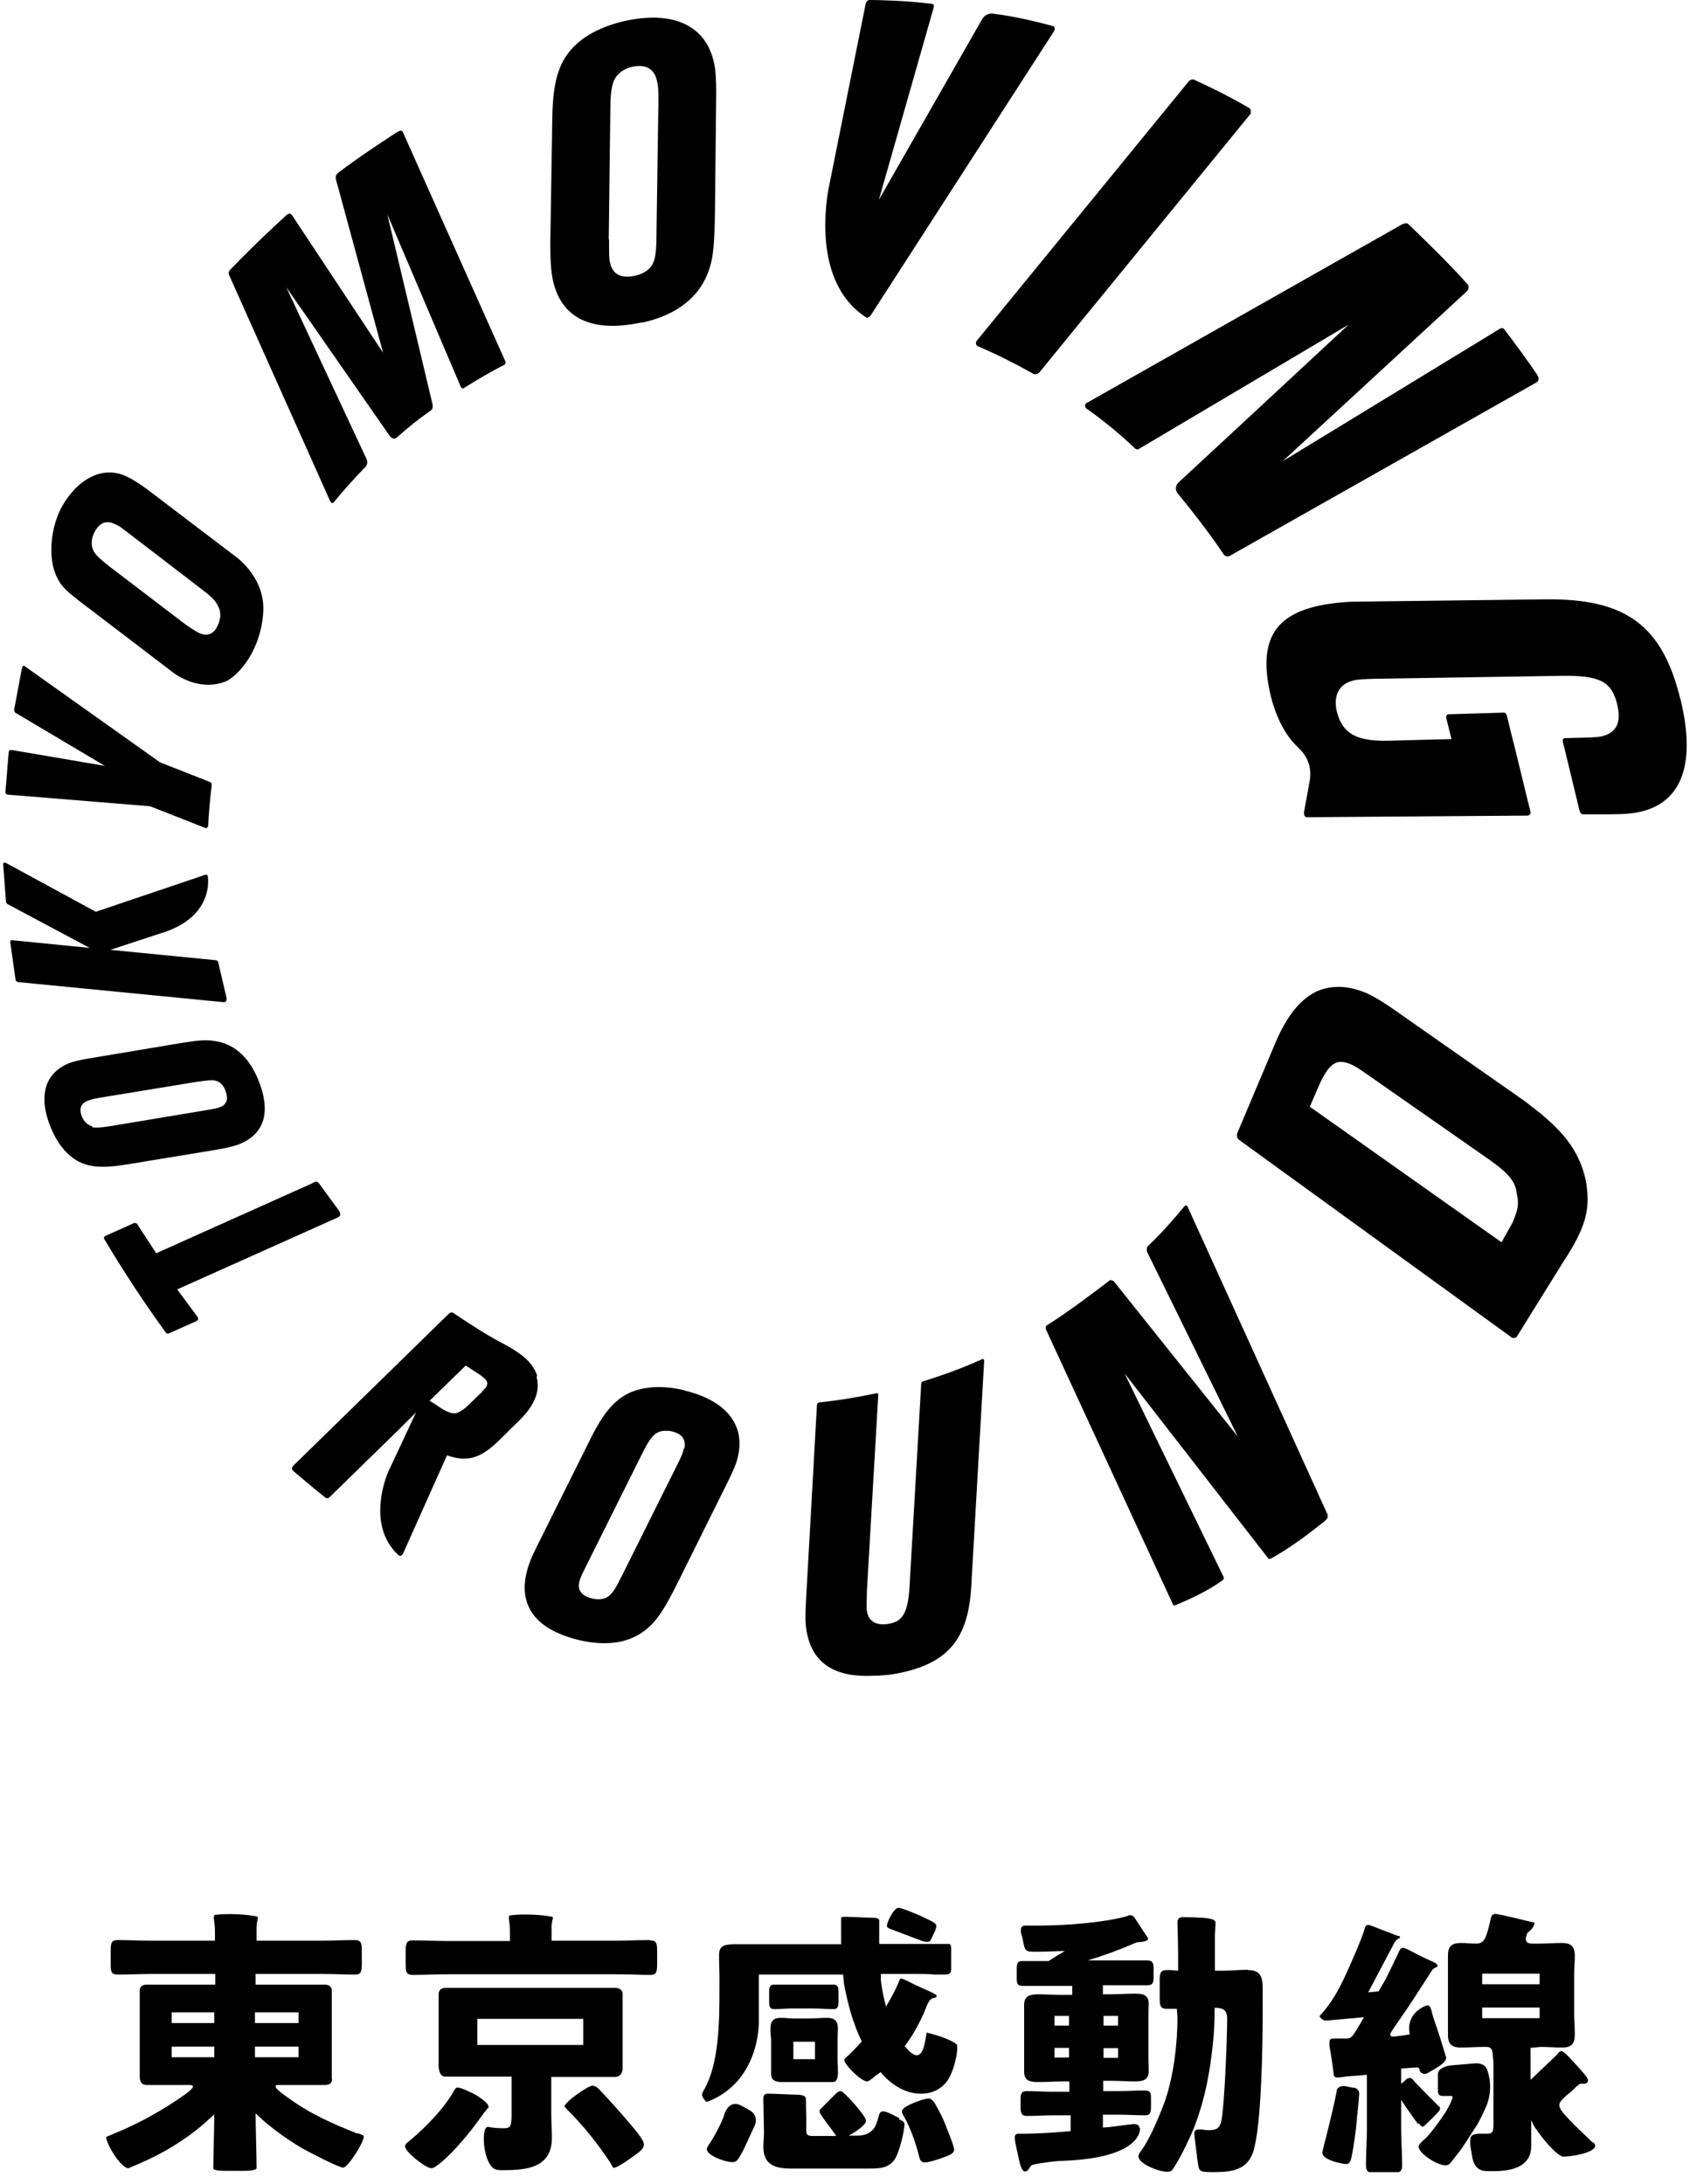<svg width="106" height="137" viewBox="0 0 106 137" fill="none" xmlns="http://www.w3.org/2000/svg">
<g clip-path="url(#clip0_102_2887)">
<path d="M58.567 131.856C58.486 131.735 58.406 131.634 58.223 131.634C57.96 131.634 56.563 132.099 56.563 132.444C56.563 132.545 56.664 132.687 56.705 132.768C57.09 133.436 57.454 134.468 57.636 135.217C57.677 135.399 57.737 135.642 57.98 135.642C58.243 135.642 58.689 135.501 59.033 135.379C59.539 135.197 59.843 135.096 59.843 134.833C59.843 134.59 59.337 133.395 59.236 133.112C59.114 132.808 58.75 132.12 58.588 131.856" fill="black"/>
<path d="M56.421 132.869C56.421 132.869 55.774 132.525 55.612 132.484C55.45 132.444 55.247 132.363 55.146 132.626C55.065 132.889 55.004 133.213 54.862 133.436C54.862 133.436 54.599 133.962 53.79 133.962H53.223C53.709 133.719 54.316 133.274 54.316 133.031C54.316 132.727 53.182 131.492 52.899 131.269C52.737 131.067 52.514 131.249 52.514 131.249C52.312 131.431 51.522 132.241 51.441 132.322C51.32 132.464 51.522 132.687 51.684 132.929C51.927 133.274 52.21 133.618 52.453 133.982H50.935C50.692 133.982 50.571 133.901 50.571 133.679V132.768C50.571 132.606 50.55 131.917 50.55 131.654C50.55 131.391 50.085 131.391 49.903 131.391C49.68 131.391 48.647 131.33 48.202 131.33C47.959 131.33 47.878 131.391 47.878 131.654L47.919 133.78C47.919 134.083 47.878 134.367 47.878 134.65C47.878 135.825 48.647 136.027 49.639 136.027H54.539C55.267 136.027 55.733 135.966 56.097 135.48C56.381 135.096 56.745 133.658 56.725 133.233C56.725 133.112 56.644 133.051 56.381 132.929" fill="black"/>
<path d="M47.007 132.363C47.007 132.363 46.461 132.039 46.299 131.998C46.137 131.958 45.732 131.877 45.449 132.565C45.327 133.092 44.679 134.225 44.436 134.57C44.396 134.63 44.335 134.732 44.335 134.812C44.335 135.217 45.509 135.622 45.914 135.622C46.137 135.622 46.238 135.562 46.42 135.238C46.764 134.651 47.007 134.003 47.311 133.395C47.655 132.667 47.007 132.363 47.007 132.363Z" fill="black"/>
<path d="M52.595 124.993C52.595 124.649 52.555 124.487 52.271 124.487C51.866 124.487 51.461 124.487 51.036 124.487H49.599C49.194 124.487 48.991 124.487 48.587 124.487C48.283 124.487 48.242 124.629 48.242 124.953V125.54C48.242 125.884 48.283 126.026 48.587 126.026C48.991 126.026 49.194 125.985 49.599 125.985H51.036C51.441 125.985 51.866 126.026 52.291 126.026C52.575 126.026 52.595 125.803 52.595 125.5V125.014V124.993Z" fill="black"/>
<path d="M58.142 127.463C58.142 127.463 58.102 127.544 58.102 127.584C58.041 128.07 57.96 128.414 57.859 128.617C57.818 128.698 57.717 128.921 57.494 128.921C57.272 128.921 56.968 128.617 56.847 128.455C56.806 128.414 56.786 128.394 56.745 128.354C57.677 127.098 58.122 125.843 58.122 125.823C58.284 125.479 58.365 125.357 58.608 125.317C58.75 125.297 58.75 125.236 58.75 125.195C58.75 125.114 58.486 124.993 58.081 124.811L57.899 124.73C57.899 124.73 57.818 124.689 57.758 124.669C57.677 124.629 57.575 124.588 57.494 124.548C56.968 124.284 56.604 124.102 56.523 124.102C56.462 124.102 56.421 124.163 56.381 124.305C56.381 124.305 56.118 124.973 55.571 125.864C55.328 124.973 55.247 124.203 55.247 124.183V123.819H57.312C57.92 123.819 58.304 123.819 58.608 123.859C58.79 123.859 58.932 123.859 59.094 123.859C59.58 123.859 59.661 123.839 59.661 123.394V122.462C59.661 122.138 59.661 121.997 59.559 121.936H55.146V121.41C55.146 120.741 55.146 120.6 55.146 120.458C55.146 120.316 54.883 120.296 54.802 120.296C54.539 120.296 53.304 120.235 53.142 120.235H53.02C52.838 120.235 52.777 120.256 52.757 120.276C52.757 120.438 52.757 120.782 52.757 121.349V121.956H48.08C47.777 121.956 47.412 121.956 47.068 121.956C46.724 121.956 46.36 121.956 46.056 121.956C45.428 121.956 45.104 122.057 45.104 122.624C45.104 122.746 45.104 122.887 45.104 123.07C45.104 123.292 45.125 123.556 45.125 123.839V124.77C45.125 126.653 45.125 129.467 44.133 131.127C44.133 131.127 44.031 131.309 44.031 131.37C44.031 131.492 44.112 131.633 44.254 131.795C44.295 131.856 44.376 131.836 44.416 131.816C47.655 130.54 47.594 126.896 47.594 126.896V123.859H52.879L52.939 124.446C53.121 125.418 53.385 126.451 53.628 127.038C53.628 127.038 53.769 127.483 54.053 128.05C53.81 128.333 53.547 128.597 53.263 128.88C53.243 128.88 53.223 128.921 53.202 128.941C53.121 129.002 52.959 129.123 52.959 129.204C52.959 129.528 54.032 130.56 54.377 130.56C54.518 130.56 54.782 130.317 54.903 130.216L54.944 130.176C54.944 130.176 55.146 130.054 55.227 129.973C55.369 130.135 55.531 130.317 55.693 130.459C56.361 131.046 57.049 131.33 57.778 131.33C58.507 131.33 59.094 131.006 59.458 130.459C59.782 129.953 60.025 129.062 60.045 128.435C60.045 128.374 60.045 128.293 60.005 128.232C59.539 127.848 58.264 127.524 58.142 127.503" fill="black"/>
<path d="M58.648 121.127C58.648 121.127 58.729 120.904 58.729 120.803C58.729 120.641 58.466 120.519 57.778 120.195C57.555 120.094 56.563 119.669 56.361 119.669C56.057 119.669 55.632 120.58 55.632 120.782C55.632 120.863 55.632 120.904 55.814 120.985L57.899 121.774C57.899 121.774 58.264 121.876 58.365 121.714L58.648 121.127Z" fill="black"/>
<path d="M48.83 130.601C49.194 130.601 51.279 130.601 51.279 130.601C51.603 130.601 52.251 130.601 52.251 130.601C52.615 130.601 52.555 129.913 52.555 129.913C52.555 129.69 52.555 129.548 52.534 129.346V127.848C52.534 127.645 52.555 127.483 52.555 127.261C52.555 126.775 52.352 126.572 51.886 126.572C51.502 126.572 51.077 126.613 50.692 126.613H49.842C49.457 126.613 49.376 126.572 48.971 126.572C48.485 126.572 48.323 126.795 48.323 127.261C48.323 127.524 48.344 127.706 48.364 127.949V129.953V130.135C48.364 130.135 48.364 130.581 48.87 130.581M49.761 128.07H51.117V129.164H49.761V128.07Z" fill="black"/>
<path d="M22.43 133.841C20.83 133.193 19.454 132.606 18.057 131.573C17.935 131.492 17.288 131.047 17.288 130.885C17.288 130.865 17.288 130.784 17.409 130.784H20.385C20.932 130.784 20.81 130.338 20.81 130.338C20.81 130.116 20.81 129.853 20.81 129.589V124.933C20.851 124.488 20.405 124.488 20.405 124.488H16.032V123.819H20C20.669 123.819 21.357 123.84 22.025 123.86C22.106 123.86 22.187 123.86 22.268 123.86C22.652 123.86 22.693 123.657 22.693 123.172V122.382C22.693 121.876 22.652 121.694 22.248 121.694C21.498 121.694 20.749 121.734 20.021 121.734H16.093V120.864C16.093 120.58 16.154 120.479 16.174 120.337C16.174 120.216 16.113 120.216 16.032 120.196C15.384 120.074 14.21 120.013 13.502 120.115C13.461 120.115 13.421 120.155 13.421 120.196C13.38 120.358 13.481 120.621 13.481 121.066V121.734H9.615C8.866 121.734 8.116 121.694 7.388 121.694C6.983 121.694 6.942 121.876 6.942 122.382V123.172C6.942 123.556 6.962 123.759 7.145 123.819C7.205 123.84 7.266 123.86 7.367 123.86C8.116 123.86 8.866 123.819 9.615 123.819H13.502V124.488H9.21C9.21 124.488 8.724 124.447 8.764 124.933V130.257C8.764 130.257 8.724 130.784 9.189 130.784H11.821C11.983 130.784 12.085 130.784 12.105 130.885C12.105 131.006 11.68 131.33 11.558 131.411C10.242 132.343 8.683 133.213 7.185 133.821L6.659 134.043C6.659 134.489 7.59 136.007 8.056 136.007L8.764 135.703C10.181 135.096 11.599 134.246 12.773 133.233L13.441 132.626C13.441 133.436 13.38 135.197 13.38 136.007C13.38 136.108 13.603 136.169 14.149 136.169H15.303C15.911 136.169 16.093 136.068 16.093 136.007C16.093 135.197 16.032 133.375 16.032 132.565L16.538 133.031C17.288 133.679 18.097 134.246 18.948 134.752C19.352 134.975 21.154 135.926 21.519 135.967C21.802 136.007 22.916 134.246 22.814 133.962L22.43 133.8V133.841ZM13.441 129.043H10.769V128.375H13.441V129.043ZM13.441 126.897H10.769V126.229H13.441V126.897ZM15.992 126.229H18.725V126.897H15.992V126.229ZM15.992 128.375H18.725V129.043H15.992V128.375Z" fill="black"/>
<path d="M40.752 121.694C40.003 121.694 39.254 121.734 38.525 121.734H34.597V120.864C34.597 120.58 34.678 120.337 34.678 120.337C34.678 120.216 34.597 120.216 34.536 120.216C33.868 120.094 32.654 120.034 31.945 120.155C31.864 120.317 31.985 120.58 31.985 121.086V121.754H28.119C27.37 121.754 26.62 121.714 25.892 121.714C25.487 121.714 25.446 121.896 25.446 122.402V123.192C25.446 123.577 25.467 123.779 25.649 123.84C25.709 123.86 25.77 123.88 25.872 123.88C26.62 123.88 27.39 123.84 28.119 123.84H38.525C39.193 123.84 39.881 123.86 40.549 123.88C40.63 123.88 40.711 123.88 40.792 123.88C41.177 123.88 41.217 123.678 41.217 123.192V122.402C41.217 121.896 41.177 121.714 40.772 121.714" fill="black"/>
<path d="M34.577 130.784V130.278H38.565C39.051 130.278 39.051 129.772 39.051 129.772C39.051 129.65 39.051 129.549 39.051 129.428V125.905C39.051 125.642 39.051 125.338 39.051 125.095C39.051 124.65 38.545 124.69 38.545 124.69H27.916C27.916 124.69 27.511 124.69 27.511 125.095C27.511 125.338 27.511 125.622 27.511 125.885V129.408C27.511 129.408 27.451 130.258 27.916 130.258H32.087V130.764V132.586C32.087 133.436 32.006 133.497 31.581 133.497C30.872 133.497 30.771 133.416 30.589 133.416C30.406 133.416 30.346 133.801 30.346 134.165C30.346 134.631 30.447 135.319 30.71 135.724C30.913 136.048 31.034 136.129 31.52 136.129C32.998 136.129 34.617 136.007 34.617 134.084C34.617 133.578 34.577 133.092 34.577 132.586V130.764V130.784ZM29.941 128.274V126.634H36.581V128.274H29.941Z" fill="black"/>
<path d="M37.492 130.966C37.492 130.966 37.29 130.824 37.168 130.824C36.885 130.824 35.407 131.857 35.407 132.14L35.63 132.383C36.622 133.375 37.512 134.489 38.282 135.663L38.464 135.987C38.687 135.987 39.274 135.582 39.699 135.278C40.205 134.914 40.387 134.752 40.387 134.509C40.387 134.225 39.8 133.557 39.598 133.314C38.849 132.424 38.059 131.553 37.472 130.946" fill="black"/>
<path d="M30.609 132.261C30.73 132.099 30.508 131.897 30.366 131.775C30.244 131.654 29.819 131.391 29.819 131.391C29.252 131.107 28.888 130.945 28.686 130.945C28.584 130.945 28.503 131.087 28.463 131.168C27.855 132.261 26.661 133.476 25.709 134.266C25.608 134.346 25.406 134.488 25.406 134.63C25.406 134.994 26.722 136.007 27.066 136.007C27.228 136.007 27.43 135.804 27.572 135.723C28.503 134.954 29.536 133.699 30.224 132.707C30.265 132.666 30.305 132.605 30.346 132.545C30.427 132.443 30.508 132.342 30.589 132.241" fill="black"/>
<path d="M78.266 123.556C77.74 123.556 77.213 123.617 76.707 123.617H76.201V121.39L76.242 120.6C76.242 120.377 75.796 120.337 75.675 120.317C75.371 120.276 74.5 120.256 74.217 120.256C73.994 120.256 73.853 120.317 73.853 120.6C73.853 120.742 73.893 121.855 73.893 122.564V123.617L73.427 123.576C73.427 123.576 73.286 123.576 73.205 123.576C72.861 123.576 72.739 123.677 72.739 124.143V125.439C72.739 125.783 72.8 126.005 73.144 126.005H73.812L73.853 126.512C73.853 128.192 73.63 130.075 73.103 131.694C73.103 131.694 72.294 134.002 71.484 135.035C71.443 135.096 71.403 135.197 71.403 135.258C71.403 135.723 72.678 136.229 73.205 136.229C73.488 136.229 73.529 136.128 73.691 135.865C74.096 135.217 74.602 134.185 74.885 133.476C75.594 131.654 75.918 129.872 76.1 127.929C76.14 127.564 76.181 126.775 76.181 126.41V125.945C76.869 125.925 76.97 126.228 76.97 126.653C76.97 127.747 76.808 132.241 76.586 133.112C76.464 133.557 76.221 133.618 75.796 133.618C75.695 133.618 75.573 133.618 75.432 133.577C75.371 133.577 75.209 133.577 75.168 133.577C74.804 133.577 74.925 133.942 74.946 134.205C74.986 134.589 75.067 135.116 75.088 135.379C75.229 136.189 75.088 136.25 76.079 136.25C77.153 136.25 78.185 136.169 78.59 135.015C79.136 133.395 79.197 128.151 79.197 126.208V124.73C79.197 124.021 79.076 123.576 78.266 123.576" fill="black"/>
<path d="M71.464 133.456C71.403 133.112 70.937 133.274 70.735 133.274L69.641 133.416L69.176 133.456V132.646H70.208C70.735 132.646 71.281 132.687 71.808 132.687C72.172 132.687 72.192 132.484 72.192 132.1V131.695C72.192 131.33 72.192 131.128 71.808 131.128C71.281 131.128 70.735 131.168 70.208 131.168H69.196V130.521H69.682C70.188 130.521 70.694 130.561 71.18 130.561C71.666 130.561 72.051 130.48 72.051 129.913C72.051 129.67 72.051 129.407 72.031 129.124V126.492C72.031 126.188 72.051 125.945 72.051 125.702C72.051 125.095 71.646 125.054 71.14 125.054C70.633 125.054 70.148 125.095 69.662 125.095H69.176V124.528H70.37C70.897 124.528 71.443 124.528 71.95 124.528C72.334 124.528 72.354 124.346 72.354 123.941V123.516C72.354 123.151 72.314 122.969 71.95 122.969C71.423 122.969 70.897 122.969 70.37 122.969H68.224C69.237 122.665 70.229 122.301 71.2 121.876C71.241 121.876 71.281 121.835 71.302 121.835C72.192 121.795 71.99 121.552 71.99 121.552C71.909 121.43 71.281 120.479 71.14 120.256C71.079 120.196 70.998 120.135 70.917 120.135C70.856 120.135 70.755 120.135 70.694 120.195C69.216 120.6 66.827 120.783 65.269 120.783C65.086 120.783 64.904 120.783 64.742 120.783H64.337C64.135 120.783 64.034 120.864 64.034 121.066C64.034 121.188 64.034 121.309 64.094 121.43C64.135 121.572 64.155 121.673 64.175 121.795C64.277 122.281 64.297 122.422 64.762 122.422H65.248C65.754 122.422 66.24 122.382 66.746 122.382H66.787C66.443 122.584 66.099 122.787 65.775 123.01H65.734C65.228 123.01 64.681 123.01 64.155 123.01C63.831 123.01 63.77 123.091 63.77 123.576V124.062C63.77 124.427 63.811 124.568 64.155 124.568C64.681 124.568 65.228 124.568 65.734 124.568H67.253V125.135H66.625C66.119 125.135 65.613 125.095 65.127 125.095C64.641 125.095 64.236 125.176 64.236 125.743C64.236 125.905 64.236 126.067 64.236 126.249V129.63C64.236 129.751 64.236 129.852 64.236 129.954C64.236 130.541 64.641 130.602 65.147 130.602C65.653 130.602 66.139 130.561 66.645 130.561H67.07V131.209H65.997C65.471 131.209 64.924 131.168 64.398 131.168C64.034 131.168 64.013 131.371 64.013 131.735V132.14C64.013 132.505 64.054 132.727 64.398 132.727C64.924 132.727 65.471 132.687 65.997 132.687H67.151V133.679L66.686 133.719C65.876 133.78 65.026 133.841 64.196 133.841H63.892C63.73 133.841 63.649 133.901 63.649 134.084C63.649 134.286 63.73 134.63 63.77 134.833C63.811 134.954 63.831 135.076 63.851 135.197C63.973 135.764 64.074 136.209 64.297 136.209C64.439 136.209 64.519 136.068 64.58 135.966C64.641 135.845 64.722 135.805 64.864 135.764C65.228 135.683 66.24 135.541 66.665 135.541C71.686 135.359 71.504 133.517 71.504 133.517M69.216 126.451H70.127V127.059H69.216V126.451ZM69.216 128.476H70.127V129.083H69.216V128.476ZM67.05 129.063H66.139V128.456H67.05V129.063ZM67.05 127.059H66.139V126.451H67.05V127.059Z" fill="black"/>
<path d="M93.288 131.938C93.551 131.209 93.49 130.439 93.288 129.852C93.146 129.366 92.519 129.427 92.519 129.427L91.061 129.549C90.15 129.65 90.19 130.095 90.19 130.095V131.067C90.19 131.29 90.19 131.472 90.494 131.472C90.636 131.472 90.798 131.472 90.96 131.472H91C91 131.472 91.101 131.472 91.101 131.533C91.101 131.755 90.838 132.181 90.697 132.444C90.697 132.444 89.765 133.881 89.259 134.266C89.178 134.347 88.976 134.529 88.976 134.65C88.976 135.055 90.109 135.825 90.676 135.825C90.858 135.825 90.96 135.703 91.061 135.562C91.182 135.42 91.608 134.873 91.709 134.731L92.64 133.294C92.883 132.869 93.106 132.403 93.288 131.958" fill="black"/>
<path d="M99.908 134.408C99.463 133.962 98.734 133.314 98.309 132.828C98.106 132.606 97.802 132.302 97.802 132.039C97.802 131.816 98.066 131.593 98.531 131.209C98.653 131.108 98.774 130.986 98.916 130.844C98.997 130.784 99.078 130.703 99.159 130.703C99.2 130.703 99.24 130.703 99.26 130.703C99.301 130.703 99.321 130.703 99.361 130.703C99.483 130.703 99.604 130.642 99.604 130.48C99.604 130.358 99.361 130.075 99.017 129.69C98.531 129.164 98.106 128.658 97.924 128.658C97.823 128.658 97.722 128.779 97.661 128.881L96.001 130.46V128.455L96.628 128.395C97.074 128.395 97.519 128.435 97.985 128.435C98.531 128.435 98.774 128.213 98.774 127.646C98.774 127.241 98.754 126.856 98.734 126.471V125.965V124.346V123.84C98.734 123.455 98.774 123.07 98.774 122.665C98.774 122.017 98.45 121.876 97.944 121.876C97.479 121.876 97.013 121.916 96.568 121.916H96.082C95.879 121.916 95.697 121.835 95.697 121.613C95.697 121.491 95.758 121.39 95.798 121.248C96.304 120.864 96.244 120.6 96.244 120.6C95.839 120.519 94.077 120.054 93.774 120.054C93.571 120.054 93.531 120.236 93.49 120.398C93.45 120.56 93.409 120.762 93.389 120.843C93.187 121.572 93.106 121.916 92.579 121.916C92.255 121.916 91.931 121.876 91.628 121.876C91.061 121.876 90.818 122.078 90.818 122.665V127.585C90.818 127.585 90.818 127.625 90.818 127.646C90.818 128.293 91.142 128.435 91.648 128.435C92.114 128.435 92.579 128.395 93.025 128.395H93.247C93.551 128.395 93.612 128.617 93.632 128.881C93.632 129.063 93.672 129.245 93.672 129.468V131.796C93.672 131.796 93.672 131.917 93.672 131.938V133.112C93.672 133.719 93.672 133.841 93.207 133.841C93.207 133.841 93.106 133.841 93.025 133.841C92.944 133.841 92.296 133.78 92.235 134.104C92.174 134.428 92.235 134.731 92.296 134.995C92.417 136.27 93.025 136.189 93.652 136.189C94.422 136.189 96.041 136.108 96.041 134.61V132.99C96.163 133.254 96.284 133.497 96.385 133.598C96.608 133.962 97.661 135.278 98.066 135.278C98.511 135.278 100.05 135.055 100.05 134.59C100.05 134.509 99.969 134.428 99.928 134.367M92.964 123.799H96.568V124.467H92.964V123.799ZM92.964 125.925H96.568V126.593H92.964V125.925Z" fill="black"/>
<path d="M84.906 130.966C84.785 130.946 84.603 130.905 84.522 130.885C83.935 130.743 83.854 131.087 83.854 131.087C83.712 131.917 83.287 133.598 83.125 134.246C83.084 134.407 82.943 134.914 82.943 135.035C82.943 135.501 84.218 135.744 84.441 135.744C84.663 135.744 84.704 135.541 84.765 135.339C84.906 134.671 85.048 133.618 85.109 132.93C85.109 132.808 85.109 132.707 85.149 132.565C85.149 132.403 85.23 131.755 85.251 131.33C85.251 130.986 84.906 130.946 84.906 130.946" fill="black"/>
<path d="M88.976 133.173C89.117 133.355 89.178 133.416 89.259 133.395C89.34 133.375 90.15 132.565 90.271 132.403C90.393 132.241 90.271 132.14 90.271 132.14C90.109 131.998 88.834 130.723 88.611 130.44C88.429 130.217 88.166 130.46 88.166 130.46C88.146 130.48 87.984 130.642 87.882 130.703V129.751L88.733 129.691C88.874 129.691 89.036 129.65 89.036 129.853C89.036 129.954 89.279 130.197 89.543 130.035C89.664 129.954 90.17 129.711 90.494 129.427C90.757 129.205 90.697 129.022 90.697 129.022C90.454 128.233 90.211 127.423 89.927 126.634C89.745 126.087 89.765 125.662 89.401 125.824C88.065 126.411 88.429 127.605 88.429 127.605L87.963 127.686C87.801 127.686 87.518 127.747 87.417 127.747C87.336 127.747 87.194 127.747 87.194 127.626C87.194 127.545 87.316 127.362 87.579 126.978C88.328 125.925 88.955 124.933 89.583 123.961C89.725 123.738 89.846 123.496 90.008 123.435C90.17 123.374 90.17 123.313 90.17 123.313C90.17 123.151 89.725 122.989 89.502 122.888C89.421 122.848 89.219 122.746 88.996 122.645C88.591 122.423 88.105 122.18 88.024 122.18C87.842 122.18 87.801 122.281 87.68 122.564C87.417 123.091 87.174 123.637 86.89 124.184L86.465 124.913L85.817 124.973L87.376 122.018C87.558 121.592 87.801 121.592 87.801 121.552C87.842 121.41 87.741 121.471 87.498 121.37C87.457 121.37 87.417 121.329 87.356 121.309L86.769 121.086C86.364 120.924 85.898 120.742 85.838 120.742C85.676 120.742 85.615 120.843 85.575 121.046C85.372 121.694 84.987 122.564 84.684 123.253C84.36 123.961 83.793 125.378 82.801 126.411C82.72 126.492 82.841 126.593 82.922 126.654C82.983 126.694 83.024 126.735 83.125 126.735C83.165 126.735 83.226 126.735 83.287 126.735L85.554 126.532L85.089 127.322C85.089 127.322 85.008 127.443 84.987 127.484C84.765 127.808 84.724 127.868 84.38 127.868C84.299 127.868 84.056 127.868 84.016 127.868H83.773C83.53 127.868 83.388 127.868 83.388 128.071C83.388 128.132 83.388 128.213 83.388 128.334C83.449 128.658 83.57 129.427 83.651 130.095C83.651 130.095 83.631 130.298 83.854 130.318C84.076 130.318 84.461 130.237 84.582 130.237C84.684 130.237 85.372 130.176 85.433 130.176L85.736 130.136V133.497C85.736 134.266 85.676 135.035 85.676 135.805C85.676 136.27 85.858 136.311 86.404 136.311H87.194C87.741 136.311 87.943 136.27 87.943 135.825C87.943 135.035 87.882 134.266 87.882 133.497V131.715C88.146 132.14 88.834 133.092 88.955 133.254" fill="black"/>
<path d="M33.706 86.346C33.565 85.819 33.16 85.313 32.613 84.929C32.37 84.746 31.965 84.483 31.439 84.22C30.386 83.653 29.394 83.005 28.402 82.337C28.341 82.297 28.2 82.337 28.139 82.418L18.442 91.893C18.442 91.893 18.198 92.075 18.381 92.257C18.765 92.581 19.757 93.431 20.405 93.938C20.405 93.938 20.547 94.059 20.709 93.877L25.041 89.646L26.094 88.593L24.353 92.318C24.353 92.318 22.875 95.578 24.981 97.541C25.163 97.703 25.284 97.44 25.284 97.44L28.038 91.285C28.483 91.448 28.868 91.508 29.212 91.488C29.88 91.468 30.508 91.124 31.257 90.395L32.694 88.978C32.937 88.714 33.139 88.492 33.281 88.249C33.706 87.601 33.828 86.973 33.646 86.326M30.427 87.075C30.427 87.075 30.346 87.176 30.285 87.237C30.265 87.257 30.224 87.297 30.224 87.317L29.597 87.925C29.192 88.33 29.09 88.391 28.868 88.532C28.868 88.532 28.665 88.633 28.605 88.654C28.564 88.654 28.544 88.654 28.503 88.654C28.281 88.654 27.977 88.552 27.511 88.228L26.945 87.864L29.212 85.657L30.022 86.184C30.325 86.386 30.508 86.548 30.548 86.69C30.589 86.791 30.548 86.913 30.467 87.054" fill="black"/>
<path d="M42.877 87.197C41.582 86.893 40.387 86.954 39.456 87.379C38.505 87.844 37.816 88.654 36.986 90.355L33.727 96.894C33.322 97.684 33.139 98.169 33.018 98.696C32.775 99.728 32.937 100.619 33.504 101.348C34.071 102.057 35.022 102.563 36.358 102.887C36.986 103.028 37.573 103.089 38.12 103.069C39.274 103.028 40.205 102.603 40.934 101.834C41.379 101.348 41.744 100.781 42.432 99.425L45.691 92.865C46.015 92.197 46.198 91.772 46.279 91.387C46.764 89.363 45.529 87.844 42.918 87.217M42.898 90.841C42.837 91.104 42.796 91.246 42.513 91.812L39.031 98.797C38.626 99.607 38.444 99.911 38.181 100.113C37.958 100.316 37.573 100.356 37.168 100.275C36.824 100.194 36.561 100.052 36.439 99.87C36.298 99.688 36.278 99.486 36.338 99.202C36.399 98.979 36.48 98.797 36.824 98.109L40.245 91.246C40.61 90.517 40.812 90.193 41.055 89.99C41.238 89.829 41.46 89.748 41.723 89.748C41.865 89.748 42.007 89.748 42.149 89.788C42.594 89.889 43.08 90.173 42.918 90.861" fill="black"/>
<path d="M74.521 75.738C74.48 75.637 74.399 75.556 74.298 75.657C72.861 77.398 72.01 78.147 72.01 78.147C71.929 78.248 71.889 78.43 71.97 78.572L77.638 90.112L69.864 80.374C69.864 80.374 69.682 80.252 69.601 80.313C69.054 80.738 66.929 82.358 65.694 83.107C65.613 83.148 65.552 83.269 65.613 83.411L73.569 100.639C73.569 100.639 73.61 100.741 73.731 100.68C74.156 100.518 75.634 99.89 76.687 99.121C76.829 99.02 76.727 98.878 76.727 98.878L70.532 86.144L79.541 97.744C79.541 97.744 79.602 97.825 79.703 97.765C80.999 97.076 82.477 95.902 83.084 95.416C83.266 95.254 83.347 95.153 83.226 94.91L74.5 75.718L74.521 75.738Z" fill="black"/>
<path d="M98.876 72.417C98.41 71.527 97.782 70.818 96.608 69.826C96.426 69.684 96.264 69.563 96.122 69.441H96.102C95.94 69.3 95.778 69.178 95.616 69.057L88.267 63.914C87.032 63.024 86.323 62.578 85.757 62.315C85.048 62.011 84.38 61.87 83.773 61.91C82.194 61.971 80.959 63.125 79.987 65.433L77.638 71C77.557 71.162 77.557 71.385 77.699 71.486L94.847 83.917C94.847 83.917 95.07 83.957 95.13 83.856L98.086 79.098C99.523 76.932 99.665 75.819 99.544 74.624C99.483 73.915 99.26 73.146 98.876 72.417ZM94.907 76.628L94.179 77.924L82.153 69.421L82.659 68.247C83.145 67.113 83.55 66.627 84.076 66.607C84.258 66.607 84.461 66.647 84.704 66.749C84.947 66.85 85.251 67.032 85.757 67.397L93.47 72.782C94.604 73.592 95.049 74.118 95.13 74.826C95.211 75.312 95.333 75.616 94.887 76.649" fill="black"/>
<path d="M105.394 43.851C104.261 39.215 101.973 37.535 96.912 37.595L85.271 37.737C84.238 37.737 83.307 37.858 82.517 38.041C79.926 38.668 79.055 40.227 79.582 43.082C79.886 44.742 80.574 46.098 81.384 46.847C81.708 47.151 82.335 47.819 82.153 48.933C82.011 49.803 81.849 50.552 81.789 50.957C81.789 51.139 81.829 51.261 81.991 51.261L95.839 51.16C95.839 51.16 96.021 51.099 96.001 50.957L94.989 46.807L94.847 46.26L94.523 44.924C94.482 44.782 94.422 44.681 94.3 44.701L90.859 44.803C90.859 44.803 90.656 44.803 90.717 45.066L91.041 46.361L87.032 46.463C85.068 46.503 84.198 45.997 83.854 44.661C83.611 43.649 83.975 42.92 84.846 42.697C85.149 42.616 85.493 42.596 86.303 42.576L97.904 42.393C100.313 42.353 101.082 42.738 101.426 44.155C101.71 45.288 101.406 45.957 100.495 46.179C100.272 46.24 100.009 46.24 99.706 46.26L98.187 46.301C98.187 46.301 97.965 46.281 98.025 46.523L99.058 50.795C99.058 50.795 99.098 51.079 99.301 51.079H100.981C101.872 51.079 102.52 51.018 102.985 50.896C104.767 50.451 106.629 48.872 105.394 43.811" fill="black"/>
<path d="M40.246 20.245C42.493 19.76 43.95 18.585 44.497 16.844C44.74 16.116 44.801 15.346 44.841 13.524L44.922 5.79C44.922 4.94 44.882 4.373 44.781 3.928C44.274 1.6 42.23 0.648 39.193 1.316C37.674 1.66 36.46 2.308 35.711 3.24C34.941 4.211 34.658 5.406 34.638 7.613L34.516 15.326C34.516 16.379 34.557 16.966 34.678 17.573C35.205 19.982 37.128 20.893 40.246 20.225M38.181 15.022L38.282 6.884C38.282 5.892 38.363 5.426 38.505 5.062C38.707 4.616 39.112 4.313 39.658 4.191C40.489 4.009 41.035 4.313 41.197 5.041C41.278 5.365 41.298 5.527 41.298 6.297L41.177 14.617C41.177 15.711 41.116 16.156 40.954 16.52C40.792 16.885 40.387 17.168 39.861 17.29C38.95 17.492 38.423 17.209 38.261 16.48C38.201 16.217 38.201 15.954 38.201 15.022" fill="black"/>
<path d="M11.113 80.879L21.235 76.344C21.397 76.263 21.337 76.061 21.276 75.96L20 74.219C19.919 74.077 19.717 74.118 19.596 74.219L9.797 78.612L8.582 76.749C8.582 76.749 8.44 76.668 8.339 76.749L6.578 77.539C6.578 77.539 6.477 77.64 6.537 77.721C6.902 78.328 8.461 80.94 10.404 83.592C10.465 83.653 10.526 83.673 10.607 83.633L12.328 82.863C12.429 82.823 12.449 82.681 12.388 82.6L11.113 80.879Z" fill="black"/>
<path d="M13.583 72.114C14.271 71.992 14.656 71.911 15.06 71.749C15.83 71.425 16.316 70.919 16.518 70.231C16.7 69.543 16.599 68.692 16.194 67.721C15.607 66.283 14.656 65.453 13.421 65.291C12.874 65.21 12.429 65.251 11.194 65.453L5.505 66.404C4.938 66.506 4.574 66.587 4.29 66.708C3.561 67.012 3.055 67.538 2.873 68.247C2.691 68.955 2.792 69.785 3.197 70.757C3.602 71.729 4.189 72.458 4.897 72.843C5.363 73.085 5.829 73.187 6.456 73.187C6.861 73.187 7.327 73.146 7.934 73.045L13.603 72.114H13.583ZM5.788 70.656C5.505 70.575 5.282 70.373 5.14 70.049C4.999 69.704 4.958 69.259 5.485 69.057C5.687 68.976 5.788 68.935 6.274 68.854L12.327 67.862C12.753 67.802 13.056 67.761 13.259 67.761C13.38 67.761 13.461 67.761 13.562 67.802C13.805 67.862 14.008 68.065 14.129 68.389C14.23 68.652 14.271 68.874 14.21 69.057C14.149 69.219 14.028 69.36 13.826 69.441C13.664 69.502 13.502 69.543 12.894 69.644L6.942 70.636C6.274 70.737 6.011 70.757 5.768 70.697" fill="black"/>
<path d="M14.21 62.598L13.704 60.432C13.664 60.29 13.664 60.249 13.522 60.229L6.922 59.581L10.06 58.549C13.481 57.537 13.036 55.006 13.036 55.006C13.036 54.844 12.935 54.864 12.834 54.885L6.011 57.193L0.423 54.156C0.16 54.014 0.201 54.257 0.201 54.257L0.363 56.403C0.363 56.403 0.363 56.666 0.464 56.707L5.626 59.46L0.747 58.974C0.747 58.974 0.626 58.954 0.646 59.116L0.97 61.424C0.97 61.525 1.071 61.606 1.172 61.606L14.008 62.861C14.19 62.881 14.23 62.719 14.21 62.598Z" fill="black"/>
<path d="M0.464 49.844L9.412 50.573L12.915 51.95C12.915 51.95 13.036 51.93 13.056 51.808C13.097 50.938 13.178 50.087 13.279 49.257C13.279 49.115 13.259 49.115 13.178 49.055L10.04 47.82L1.577 41.807C1.456 41.726 1.436 41.746 1.375 41.908L0.909 44.398C0.889 44.54 0.869 44.662 0.99 44.722L6.578 48.042L0.767 47.05C0.646 47.03 0.565 47.05 0.545 47.172L0.342 49.662C0.342 49.662 0.322 49.824 0.464 49.844Z" fill="black"/>
<path d="M5.505 38.102L10.971 42.272C12.894 43.528 14.332 42.657 14.332 42.657C15.648 41.786 16.478 39.924 16.518 38.243C16.559 36.097 14.716 34.863 14.716 34.863L9.23 30.692C8.683 30.287 8.299 30.064 7.975 29.902C6.011 28.951 4.27 30.733 3.642 32.291C3.177 33.445 3.075 34.883 3.44 35.895C3.784 36.806 4.128 37.049 5.525 38.122M5.91 33.425C6.193 32.818 6.639 32.615 7.165 32.858C7.408 32.959 7.529 33.02 8.015 33.405L12.53 36.867C13.218 37.393 13.481 37.636 13.623 37.92C13.785 38.203 13.947 38.568 13.664 39.215C13.38 39.883 12.874 39.944 12.327 39.62C11.943 39.377 11.963 39.418 11.376 38.972L6.942 35.591C6.315 35.105 6.051 34.863 5.889 34.599C5.707 34.255 5.707 33.871 5.889 33.445" fill="black"/>
<path d="M61.523 85.293C60.349 85.82 59.134 86.265 57.879 86.65C57.879 86.65 57.778 86.67 57.778 86.832L57.049 99.505C56.948 101.328 56.523 101.712 55.753 101.854C54.984 101.996 54.478 101.712 54.377 101.064C54.336 100.862 54.356 100.477 54.377 99.748L55.085 87.52C55.085 87.338 54.944 87.399 54.944 87.399C53.79 87.642 52.595 87.844 51.401 87.966C51.401 87.966 51.239 87.966 51.239 88.168L50.571 100.093C50.51 101.267 50.49 101.692 50.591 102.32C50.955 104.405 52.453 105.235 54.802 105.113C55.146 105.113 55.652 105.073 56.037 105.012C59.337 104.445 60.713 102.947 60.916 99.566L61.726 85.415C61.746 85.152 61.564 85.273 61.564 85.273" fill="black"/>
<path d="M20.709 31.42C20.83 31.704 20.972 31.461 20.972 31.461C21.579 30.712 22.227 30.003 22.895 29.315C23.138 29.072 22.997 28.809 22.997 28.809L17.956 18.018L24.434 27.331C24.434 27.331 24.657 27.655 24.9 27.432C25.689 26.744 26.175 26.339 27.046 25.732C27.187 25.63 27.127 25.347 27.127 25.347L24.292 13.443L28.888 24.233C28.888 24.233 28.949 24.436 29.111 24.335C29.941 23.808 30.771 23.322 31.641 22.877C31.763 22.796 31.682 22.634 31.682 22.634L25.264 8.28C25.183 8.098 24.92 8.28 24.92 8.28C24.414 8.604 22.632 9.758 21.195 10.851C21.195 10.851 20.972 10.993 21.094 11.337L24.029 22.128L18.32 13.504C18.239 13.362 18.077 13.382 17.956 13.504C17.45 13.969 16.073 15.224 14.433 16.925C14.332 17.026 14.312 17.168 14.413 17.35L20.729 31.481L20.709 31.42Z" fill="black"/>
<path d="M78.367 6.782C76.849 5.892 75.411 5.244 74.905 5.001C74.804 4.96 74.642 5.001 74.561 5.102L61.26 21.379C61.199 21.48 61.179 21.642 61.341 21.723C62.535 22.23 63.689 22.817 64.803 23.444C64.924 23.505 65.086 23.465 65.188 23.363L78.448 7.127C78.448 7.127 78.489 6.863 78.367 6.782Z" fill="black"/>
<path d="M68.184 25.651C68.751 26.056 69.986 26.967 71.16 28.101C71.16 28.101 71.302 28.263 71.464 28.142L84.582 20.367L78.327 26.178L73.893 30.288C73.893 30.288 73.61 30.571 73.853 30.935C74.44 31.644 75.776 33.304 76.727 34.741C76.727 34.741 76.889 35.045 77.213 34.822L96.365 23.991C96.527 23.91 96.527 23.667 96.426 23.526C95.737 22.493 94.705 21.116 94.361 20.671C94.219 20.469 93.996 20.671 93.996 20.671L80.452 28.931L91.972 18.302C92.255 18.019 92.033 17.816 92.033 17.816C90.859 16.48 88.915 14.618 88.348 14.071C88.186 13.889 87.801 14.152 87.801 14.152L68.143 25.287C68.002 25.388 68.042 25.57 68.204 25.672" fill="black"/>
<path d="M54.296 19.901C54.498 20.023 54.68 19.679 54.68 19.679L66.119 1.944C66.18 1.822 66.159 1.66 66.058 1.64C64.216 1.134 62.9 0.932 62.373 0.871C62.191 0.83 61.827 0.81 61.584 1.235L55.126 12.532L58.547 0.527C58.648 0.223 58.446 0.243 58.446 0.243C56.907 0.041 55.146 0 54.559 0C54.559 0 54.356 -0.02 54.296 0.243L52.028 11.54C52.028 11.54 50.611 17.512 54.316 19.901" fill="black"/>
</g>
<defs>
<clipPath id="clip0_102_2887">
<rect width="105.599" height="136.25" fill="white" transform="translate(0.201)"/>
</clipPath>
</defs>
</svg>
